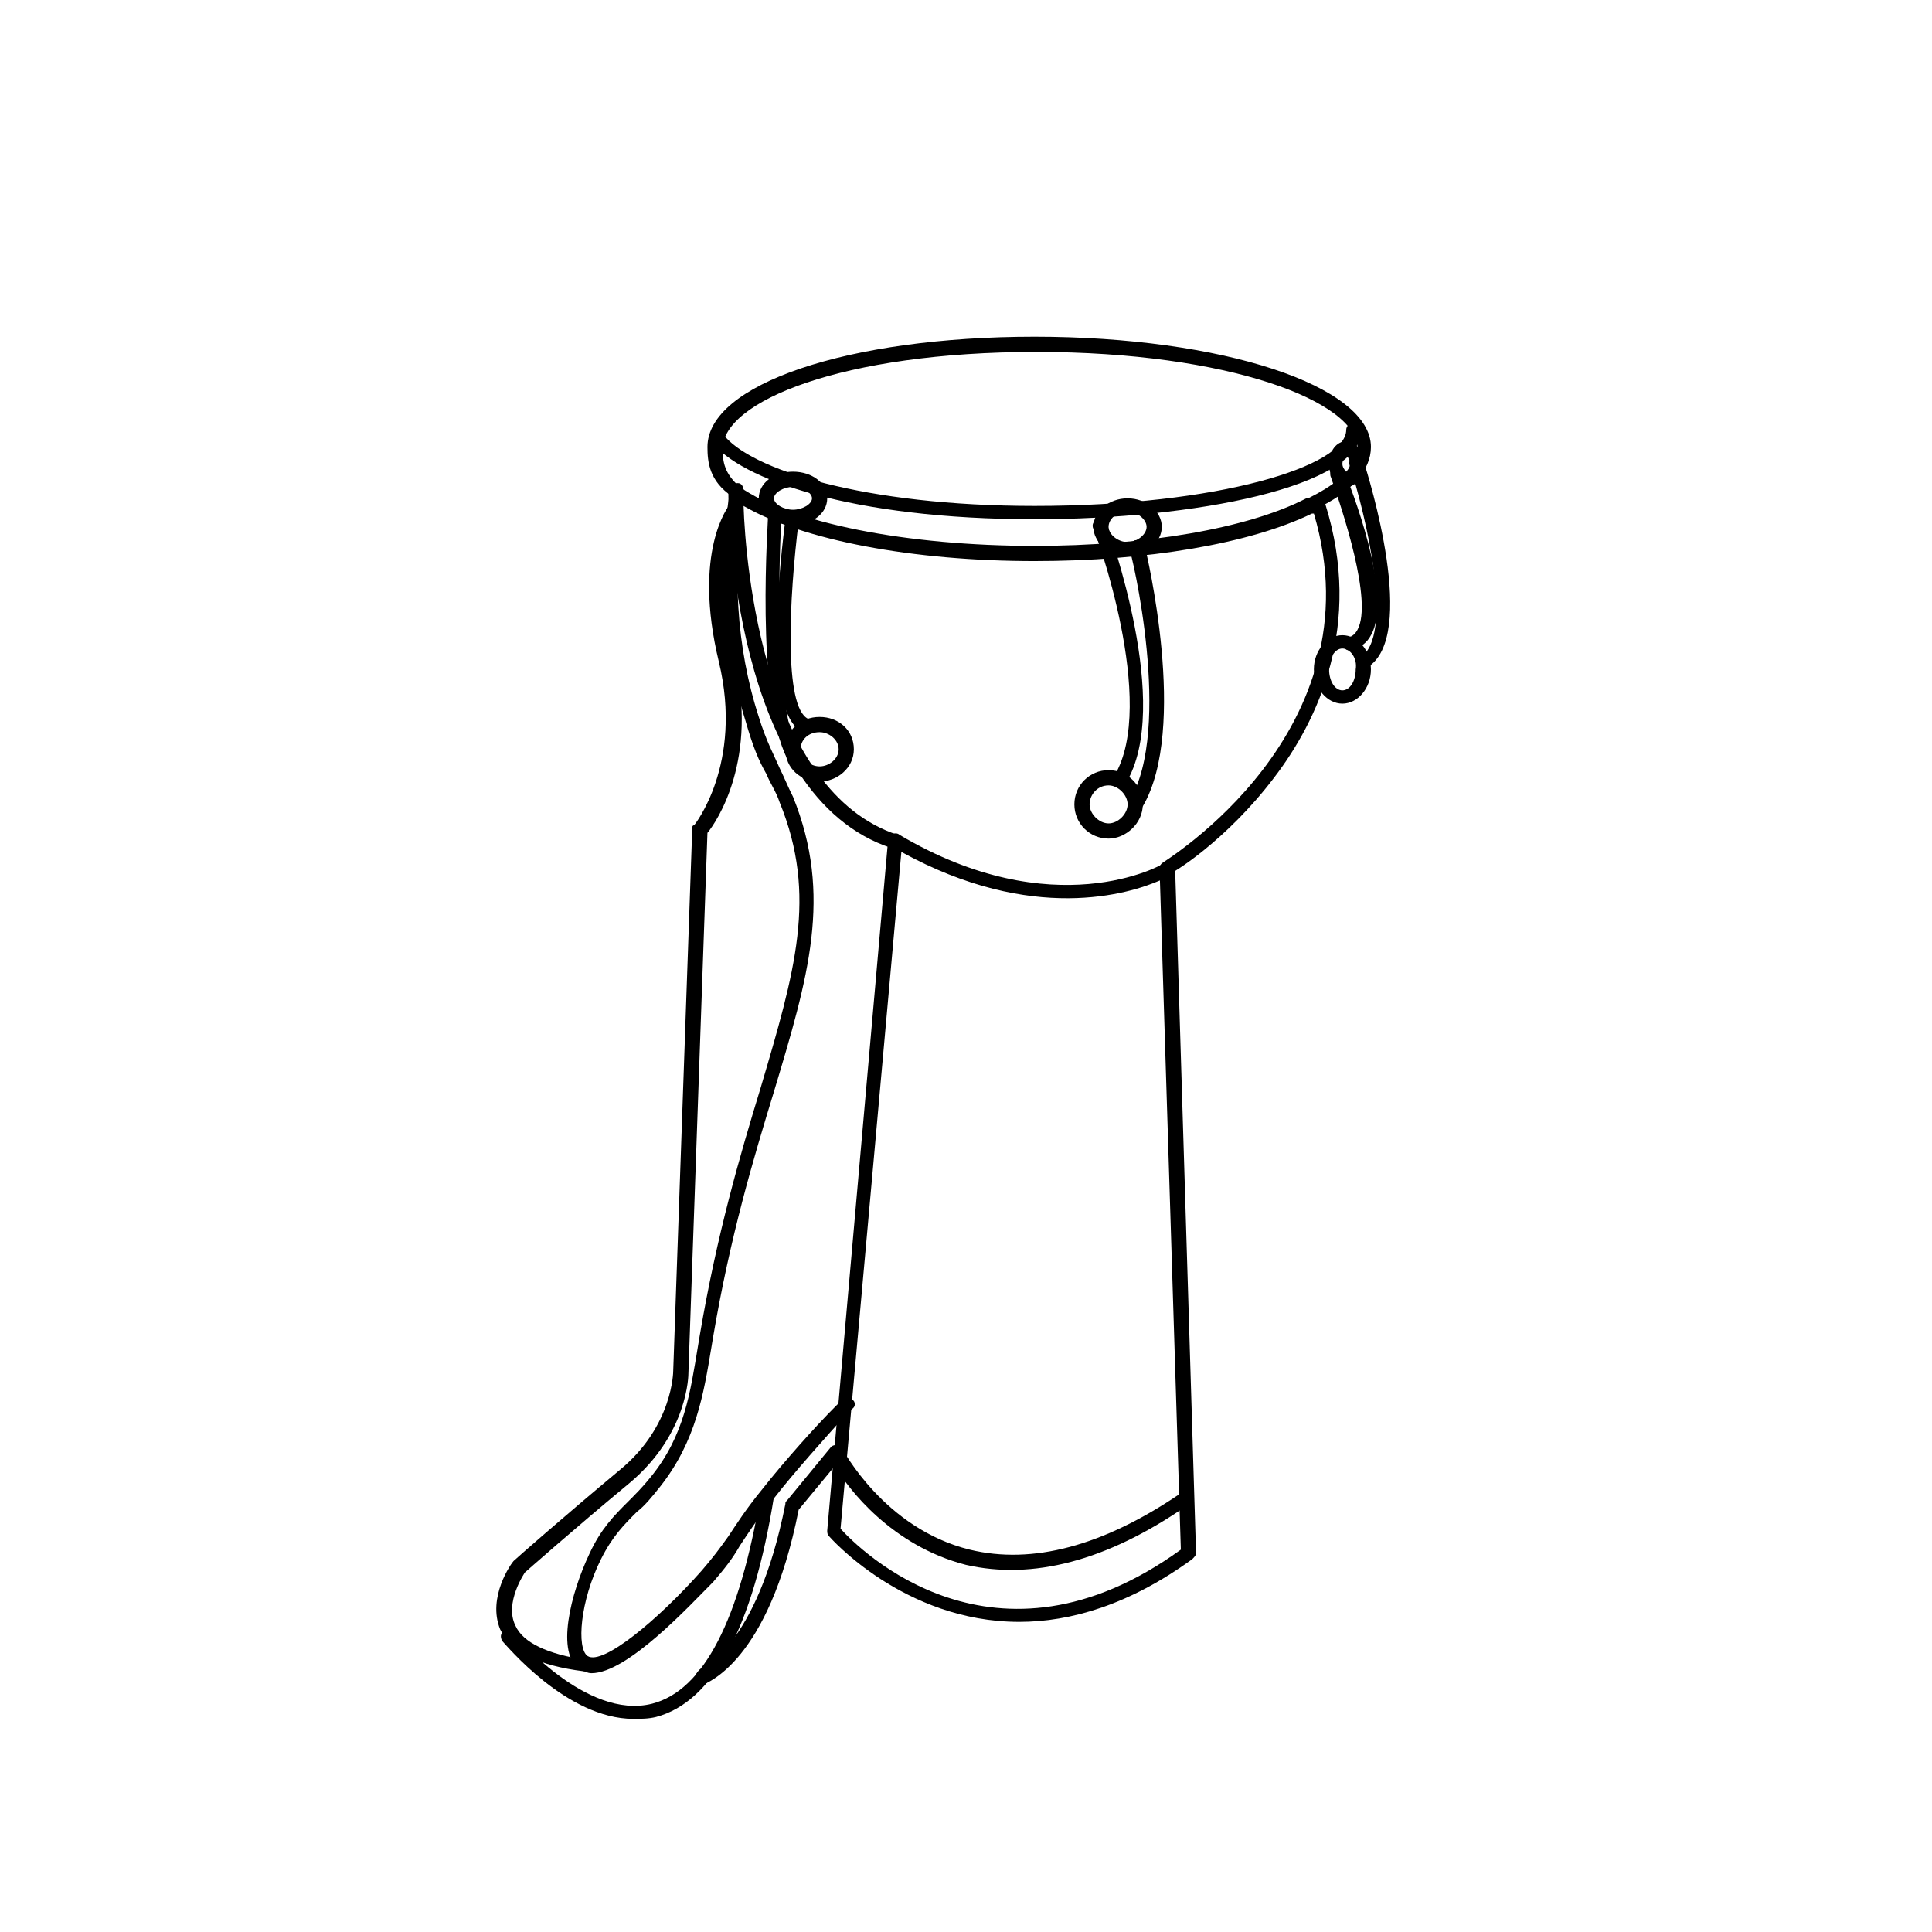 <?xml version="1.0" encoding="UTF-8"?>
<!-- Uploaded to: SVG Repo, www.svgrepo.com, Generator: SVG Repo Mixer Tools -->
<svg fill="#000000" width="800px" height="800px" version="1.1" viewBox="144 144 512 512" xmlns="http://www.w3.org/2000/svg">
 <g>
  <path d="m414.11 573.81c-30.73 0-50.383-22.672-50.383-22.672-0.504-0.504-0.504-1.008-0.504-1.512l16.121-182.88c0-0.504 0.504-1.008 1.008-1.512s1.512-0.504 2.016 0c40.809 24.184 69.527 8.062 70.031 7.559 0.504-0.504 1.512-0.504 2.016 0 0.504 0.504 1.008 1.008 1.008 1.512l5.543 181.37c0 0.504-0.504 1.008-1.008 1.512-16.629 12.09-32.246 16.625-45.848 16.625zm-47.359-24.688c5.039 5.543 40.809 41.312 90.184 5.543l-5.543-177.34c-8.062 3.527-33.754 11.586-68.52-7.559z"/>
  <path d="m452.9 376.32c-0.504 0-1.512-0.504-1.512-1.008-0.504-1.008 0-2.016 0.504-2.519 0.504-0.504 57.434-34.762 40.305-92.699h-0.504c-16.625 8.062-43.832 12.594-73.555 12.594-32.242 0-61.465-5.543-77.082-14.609 0.504 15.617 5.543 75.57 40.809 87.16 1.008 0.504 1.512 1.512 1.008 2.519-0.504 1.008-1.512 1.512-2.519 1.008-42.32-13.602-43.328-90.688-43.328-94.211 0-0.504 0.504-1.512 1.008-1.512 0.504-0.504 1.512-0.504 2.016 0 13.602 9.574 44.336 15.617 78.09 15.617 29.223 0 56.426-4.535 72.043-12.594h1.008 2.519c1.008 0 1.512 0.504 1.512 1.512 10.078 32.242-2.016 57.434-13.602 72.547-12.594 16.625-27.207 25.695-28.215 25.695 0.504-0.004 0 0.5-0.504 0.5z"/>
  <path d="m491.19 279.59c-0.504 0-1.512-0.504-1.512-1.008-0.504-1.008 0-2.016 1.008-2.519 6.047-3.023 13.098-7.559 13.098-13.098 0-12.594-34.258-25.695-85.145-25.695-51.387 0-83.129 13.098-83.129 25.695 0 3.527 0.504 6.551 4.535 10.078l-1.004 1.004h2.016c0 0.504-0.504 1.512-1.008 1.512-0.504 0.504-1.512 0.504-2.016 0-6.047-4.031-6.551-9.07-6.551-13.098 0-16.625 37.281-29.223 86.656-29.223 49.879 0 89.176 13.098 89.176 29.223 0 6.047-5.039 12.09-15.113 16.625-0.004 0.504-0.508 0.504-1.012 0.504z"/>
  <path d="m418.14 281.6c-48.367 0-78.09-10.578-85.648-20.656-0.504-1.008-0.504-2.016 0.504-2.519 1.008-0.504 2.016-0.504 2.519 0.504 7.055 9.574 37.785 19.145 82.625 19.145 48.871 0 82.625-10.578 82.625-20.152 0-1.008 1.008-2.016 2.016-2.016 1.008 0 2.016 1.008 2.016 2.016-0.004 15.117-44.336 23.68-86.656 23.68z"/>
  <path d="m300.75 587.41c-1.008 0-2.016-0.504-3.023-1.008-6.551-4.031-2.519-20.152 2.519-30.73 3.023-6.551 6.551-10.078 10.078-13.602 2.016-2.016 4.031-4.031 6.047-6.551 9.07-11.082 10.578-22.672 12.594-34.762l0.504-3.023c4.535-26.703 10.578-47.359 16.121-65.496 9.07-30.73 15.113-50.883 5.039-75.57-1.008-3.023-2.519-5.039-3.527-7.559-2.016-3.527-3.527-7.055-5.543-14.105-6.047-19.145-7.559-39.801-4.031-61.465 0-1.008 1.008-1.512 2.016-1.512 1.008 0 1.512 1.008 1.512 2.016-3.023 21.16-2.016 41.312 4.031 59.953 2.016 6.551 4.031 10.078 5.543 13.602 1.008 2.016 2.016 4.535 3.527 7.559 10.578 26.199 4.031 47.863-5.039 78.09-5.543 18.137-11.586 38.289-16.121 64.992l-0.504 3.023c-2.016 12.09-4.031 24.688-13.602 36.777-2.016 2.519-4.031 5.039-6.047 6.551-3.527 3.527-6.551 6.551-9.574 12.594-5.543 11.082-6.551 23.68-3.527 25.695 4.031 2.519 18.641-9.574 30.23-22.672 3.023-3.527 4.535-5.543 7.055-9.07 2.016-3.023 4.535-7.055 9.07-12.594 5.543-7.055 14.105-16.625 19.145-21.664l2.016-2.016c0.504-1.008 2.016-1.008 2.519 0 1.008 0.504 1.008 2.016 0 2.519l-2.016 2.016c-4.535 5.039-13.602 15.113-18.641 21.664-4.535 5.543-7.055 9.574-9.07 12.594-2.016 3.527-4.031 6.047-7.055 9.574-6.047 6.043-22.672 24.18-32.246 24.18z"/>
  <path d="m298.73 586.91c-0.504 0-0.504 0 0 0-12.09-1.512-19.145-5.039-22.168-11.082-3.527-8.566 3.023-17.633 3.527-18.137s13.098-11.586 28.215-24.184c14.105-11.586 14.105-26.199 14.105-26.199l5.039-143.59c0-0.504 0-1.008 0.504-1.008 0 0 13.098-16.121 6.551-43.328-7.055-29.223 2.519-41.312 3.023-41.816 0.504-1.008 2.016-1.008 2.519-0.504 1.008 0.504 1.008 2.016 0.504 2.519 0 0-8.566 11.586-2.016 38.793 6.551 26.703-4.535 43.328-7.055 46.352l-5.039 143.08c0 0.504 0 16.121-15.617 29.223-14.609 12.09-27.711 23.68-27.711 23.68s-5.543 8.062-2.519 14.105c2.016 4.535 8.566 7.559 18.641 9.07 1.008 0 2.016 1.008 1.512 2.016-0.504-0.004-1.512 1.004-2.016 1.004z"/>
  <path d="m311.83 599.51c-17.633 0-33.754-19.648-34.762-20.656-0.504-1.008-0.504-2.016 0.504-2.519 1.008-0.504 2.016-0.504 2.519 0.504 0 0 19.145 23.176 36.777 18.641 13.602-3.527 23.176-22.168 28.719-55.418 0-1.008 1.008-1.512 2.016-1.512 1.008 0 1.512 1.008 1.512 2.016-5.543 34.762-16.121 54.41-31.234 58.441-2.019 0.504-4.035 0.504-6.051 0.504z"/>
  <path d="m330.47 590.44c-1.008 0-1.512-0.504-2.016-1.512-0.504-1.008 0.504-2.016 1.008-2.519 0 0 15.113-5.543 22.672-43.832 0-0.504 0-0.504 0.504-1.008l11.586-14.105c0.504-0.504 1.008-0.504 1.512-0.504 0.504 0 1.008 0.504 1.512 1.008 0 0 11.082 21.16 33.754 26.703 16.625 4.031 35.266-1.008 55.418-14.609 1.008-0.504 2.016-0.504 2.519 0.504s0.504 2.016-0.504 2.519c-21.16 14.609-40.809 19.648-58.441 15.617-19.648-5.039-31.234-20.152-34.762-26.199l-9.574 11.586c-8.062 40.809-24.688 45.848-25.191 46.352h0.004z"/>
  <path d="m437.79 366.24c-5.039 0-9.07-4.031-9.07-9.07s4.031-9.07 9.07-9.07c5.039 0 9.07 4.031 9.07 9.07-0.004 5.039-4.535 9.07-9.07 9.07zm0-14.105c-3.023 0-5.039 2.519-5.039 5.039s2.519 5.039 5.039 5.039c2.519 0 5.039-2.519 5.039-5.039s-2.519-5.039-5.039-5.039z"/>
  <path d="m361.21 351.13c-5.039 0-9.07-3.527-9.07-8.566s4.031-8.566 9.07-8.566c5.039 0 9.07 3.527 9.07 8.566-0.004 5.039-4.539 8.566-9.07 8.566zm0-13.098c-3.023 0-5.039 2.016-5.039 4.535 0 2.519 2.519 4.535 5.039 4.535s5.039-2.016 5.039-4.535c-0.004-2.519-2.523-4.535-5.039-4.535z"/>
  <path d="m442.82 291.18c-5.039 0-9.07-3.527-9.07-7.559s4.031-7.559 9.07-7.559c5.039 0 9.07 3.527 9.07 7.559-0.004 4.031-4.035 7.559-9.07 7.559zm0-11.586c-3.023 0-5.039 2.016-5.039 4.031s2.519 4.031 5.039 4.031 5.039-2.016 5.039-4.031c-0.004-2.019-2.523-4.031-5.039-4.031z"/>
  <path d="m354.15 283.11c-5.039 0-9.07-3.023-9.07-7.055s4.031-7.055 9.07-7.055c5.039 0 9.07 3.023 9.07 7.055-0.004 4.035-4.031 7.055-9.07 7.055zm0-10.074c-2.519 0-5.039 1.512-5.039 3.023s2.519 3.023 5.039 3.023c2.519 0 5.039-1.512 5.039-3.023s-2.519-3.023-5.039-3.023z"/>
  <path d="m440.81 352.64c-0.504 0-0.504 0-1.008-0.504-1.008-0.504-1.008-1.512-0.504-2.519 11.586-19.145-5.039-64.992-5.543-65.496-0.504-1.008 0-2.016 1.008-2.519 1.008-0.504 2.016 0 2.519 1.008 0.504 2.016 17.633 48.367 5.039 69.023 0 1.008-0.504 1.008-1.512 1.008z"/>
  <path d="m444.84 359.19c-0.504 0-0.504 0-1.008-0.504-1.008-0.504-1.008-1.512-0.504-2.519 11.586-19.145 0.504-66 0-66.504 0-1.008 0.504-2.016 1.512-2.519 1.008 0 2.016 0.504 2.519 1.512 0.504 2.016 11.586 48.367-0.504 69.023-1.008 1.008-1.512 1.512-2.016 1.512z"/>
  <path d="m499.75 330.47c-4.031 0-7.559-4.031-7.559-9.07 0-5.039 3.527-9.07 7.559-9.07s7.559 4.031 7.559 9.07c-0.004 5.039-3.527 9.07-7.559 9.07zm0-14.609c-2.016 0-3.527 2.519-3.527 5.543s1.512 5.543 3.527 5.543 3.527-2.519 3.527-5.543c0.504-3.023-1.512-5.543-3.527-5.543z"/>
  <path d="m500.76 273.04c-2.519 0-4.535-2.519-4.535-6.047 0-3.527 2.016-6.047 4.535-6.047s4.535 2.519 4.535 6.047c-0.004 3.527-2.016 6.047-4.535 6.047zm0-8.062c-0.504 0-1.008 1.008-1.008 2.016 0 1.008 1.008 2.016 1.008 2.016s1.008-1.008 1.008-2.016c0-1.008-0.504-2.016-1.008-2.016z"/>
  <path d="m501.77 316.37c-1.008 0-1.512-0.504-2.016-1.512 0-1.008 0.504-2.016 1.512-2.016s2.016-1.008 2.519-2.016c4.031-7.559-4.031-31.738-7.055-40.305-0.504-1.008 0-2.016 1.008-2.519 1.008-0.504 2.016 0 2.519 1.008 1.512 3.527 13.098 32.746 7.055 43.328-1.012 2.016-3.027 3.527-5.543 4.031z"/>
  <path d="m505.29 321.91c-0.504 0-1.008-0.504-1.512-1.008-0.504-1.008 0-2.016 0.504-2.519 9.574-5.543 1.512-38.289-2.519-50.883-0.504-1.008 0-2.016 1.008-2.519 1.008-0.504 2.016 0 2.519 1.008 1.512 4.535 14.609 46.855 1.008 54.914-0.504 1.008-0.504 1.008-1.008 1.008z"/>
  <path d="m354.15 346.09c-0.504 0-1.512-0.504-1.512-1.008-8.566-16.625-5.039-63.48-5.039-65.496 0-1.008 1.008-2.016 2.016-1.512 1.008 0 2.016 1.008 1.512 2.016 0 0.504-3.023 48.367 4.535 63.984 0.504 1.008 0 2.016-1.008 2.519 0-0.504-0.504-0.504-0.504-0.504z"/>
  <path d="m357.68 338.03h-1.008c-11.082-5.543-5.543-47.863-4.535-56.426 0-1.008 1.008-2.016 2.016-1.512 1.008 0 1.512 1.008 1.512 2.016-2.519 20.152-4.031 49.375 2.519 52.395 1.008 0.504 1.512 1.512 1.008 2.519-0.504 0.504-1.008 1.008-1.512 1.008z"/>
 </g>
</svg>